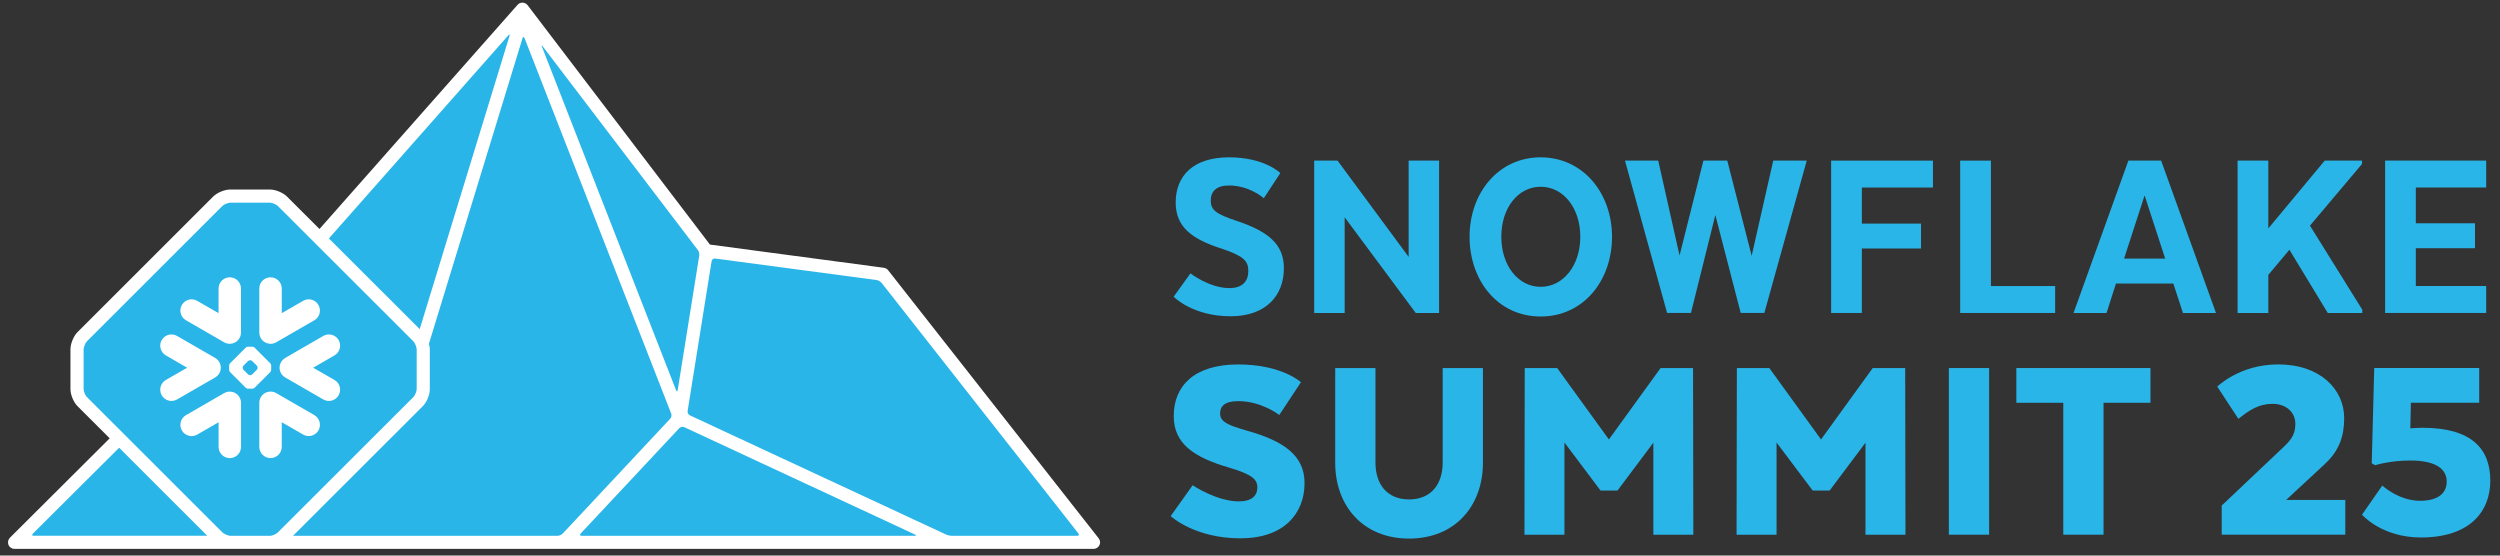 <svg width="144" height="32" viewBox="0 0 144 32" fill="none" xmlns="http://www.w3.org/2000/svg">
<rect x="0" y="0" width="144" height="32" fill="#333333" stroke="none"/>
<g clip-path="url(#clip0_1040_98637)">
<path d="M0.839 31.261C0.83 31.261 0.821 31.256 0.818 31.247C0.814 31.238 0.818 31.23 0.823 31.222L6.825 25.249L4.717 23.143C4.559 22.987 4.417 22.644 4.417 22.418V20.117C4.417 19.89 4.561 19.54 4.717 19.382L12.527 11.579C12.688 11.414 13.031 11.272 13.258 11.272H15.556C15.784 11.272 16.13 11.416 16.284 11.576L18.419 13.709L30.076 0.517L30.094 0.51C30.094 0.51 30.106 0.513 30.112 0.519L40.704 14.422L50.864 15.777L62.987 31.199L63.01 31.23V31.233V31.242L63.007 31.249L63.001 31.254L62.989 31.26H0.839V31.261Z" fill="#29B5E8"/>
<path d="M63.363 31.213C63.363 31.204 63.363 31.196 63.359 31.187C63.356 31.158 63.349 31.132 63.34 31.105C63.34 31.102 63.34 31.1 63.336 31.096C63.324 31.066 63.308 31.039 63.288 31.015C63.286 31.013 63.285 31.009 63.283 31.006L51.155 15.564C51.094 15.486 51.006 15.436 50.908 15.424L40.893 14.088L30.392 0.302C30.322 0.211 30.218 0.158 30.106 0.153C29.99 0.147 29.884 0.195 29.809 0.281L18.402 13.19L16.538 11.329C16.317 11.102 15.877 10.917 15.554 10.917H13.256C12.933 10.917 12.499 11.098 12.272 11.329L4.463 19.131C4.239 19.354 4.058 19.797 4.058 20.117V22.418C4.058 22.736 4.241 23.175 4.463 23.393L6.318 25.247L0.572 30.972C0.464 31.08 0.432 31.242 0.489 31.384C0.547 31.526 0.684 31.616 0.837 31.616H62.986C63.02 31.616 63.05 31.611 63.081 31.602C63.088 31.601 63.096 31.597 63.104 31.595C63.128 31.586 63.151 31.576 63.175 31.563C63.18 31.56 63.185 31.558 63.191 31.554C63.217 31.538 63.24 31.517 63.262 31.496C63.267 31.49 63.27 31.485 63.276 31.48C63.292 31.46 63.308 31.437 63.32 31.414C63.322 31.41 63.325 31.407 63.327 31.403C63.327 31.402 63.327 31.398 63.329 31.396C63.342 31.368 63.352 31.338 63.358 31.306C63.358 31.299 63.358 31.293 63.359 31.288C63.361 31.272 63.365 31.256 63.365 31.238C63.365 31.229 63.363 31.221 63.363 31.212V31.213ZM31.26 2.671L40.197 14.403C40.256 14.481 40.293 14.623 40.277 14.719L39.036 22.468C39.02 22.564 38.979 22.569 38.943 22.479L31.217 2.694C31.182 2.603 31.201 2.593 31.26 2.669V2.671ZM29.282 2.033C29.346 1.96 29.376 1.976 29.347 2.071L24.175 18.957L18.945 13.735L29.282 2.033ZM15.559 30.862H13.256C13.14 30.862 12.897 30.755 12.81 30.666L4.997 22.86C4.917 22.782 4.816 22.535 4.816 22.422V20.121C4.816 20.002 4.919 19.749 4.999 19.668L12.81 11.864C12.896 11.777 13.139 11.675 13.258 11.675H15.556C15.675 11.675 15.918 11.777 16.001 11.862L23.818 19.668C23.898 19.748 24.001 20.002 24.001 20.121V22.422C24.001 22.537 23.899 22.782 23.82 22.862L16.001 30.67C15.912 30.762 15.682 30.862 15.559 30.864V30.862ZM1.945 30.862C1.847 30.862 1.824 30.805 1.893 30.736L6.863 25.789L11.938 30.86H1.945V30.862ZM32.114 30.862H16.877L24.352 23.397C24.576 23.177 24.757 22.74 24.757 22.422V20.121C24.757 20.021 24.738 19.911 24.707 19.797L30.097 2.202C30.125 2.108 30.178 2.106 30.214 2.198L38.661 23.823C38.697 23.913 38.672 24.047 38.604 24.118L32.414 30.732C32.347 30.803 32.213 30.862 32.116 30.862H32.114ZM52.684 30.862H33.503C33.405 30.862 33.38 30.803 33.446 30.732L39.13 24.659C39.197 24.588 39.323 24.563 39.412 24.604L52.7 30.787C52.788 30.828 52.781 30.862 52.684 30.862ZM62.049 30.862H54.829C54.731 30.862 54.578 30.828 54.49 30.787L39.741 23.926C39.652 23.885 39.592 23.771 39.607 23.675L40.989 15.042C41.005 14.946 41.096 14.877 41.193 14.891L50.494 16.131C50.592 16.143 50.72 16.218 50.78 16.294L62.114 30.723C62.175 30.8 62.145 30.864 62.047 30.864L62.049 30.862Z" fill="white"/>
<path fill-rule="evenodd" clip-rule="evenodd" d="M12.688 21.371C12.709 21.302 12.718 21.23 12.718 21.16C12.716 21.108 12.709 21.058 12.695 21.007C12.653 20.849 12.548 20.707 12.395 20.618L10.199 19.35C9.888 19.172 9.494 19.277 9.316 19.588C9.137 19.897 9.243 20.291 9.552 20.471L10.779 21.181L9.552 21.887C9.241 22.067 9.137 22.461 9.316 22.772C9.494 23.081 9.89 23.186 10.199 23.008L12.395 21.74C12.543 21.655 12.644 21.522 12.69 21.371H12.688ZM13.285 22.559C13.159 22.548 13.027 22.575 12.91 22.644L10.713 23.912C10.405 24.091 10.298 24.487 10.477 24.796C10.657 25.105 11.051 25.212 11.36 25.032L12.591 24.322V25.741C12.591 26.098 12.88 26.387 13.237 26.387C13.594 26.387 13.883 26.098 13.883 25.741V23.203C13.883 22.862 13.619 22.584 13.285 22.559ZM15.535 19.801C15.661 19.812 15.79 19.785 15.909 19.716L18.106 18.448C18.415 18.269 18.52 17.874 18.342 17.564C18.164 17.255 17.768 17.148 17.459 17.328L16.229 18.038V16.619C16.229 16.262 15.939 15.973 15.582 15.973C15.226 15.973 14.936 16.262 14.936 16.619V19.157C14.936 19.497 15.199 19.776 15.535 19.801ZM10.712 18.448L12.908 19.716C13.025 19.783 13.157 19.81 13.283 19.801C13.617 19.776 13.881 19.496 13.881 19.157V16.619C13.881 16.262 13.592 15.973 13.235 15.973C12.878 15.973 12.589 16.262 12.589 16.619V18.038L11.358 17.328C11.049 17.148 10.655 17.255 10.476 17.564C10.298 17.874 10.403 18.269 10.712 18.448ZM14.84 21.175C14.84 21.138 14.817 21.087 14.792 21.06L14.528 20.797C14.501 20.771 14.45 20.749 14.414 20.749H14.403C14.366 20.749 14.315 20.771 14.29 20.797L14.025 21.06C13.999 21.087 13.979 21.138 13.979 21.175V21.186C13.979 21.223 13.999 21.273 14.025 21.3L14.29 21.564C14.316 21.591 14.366 21.612 14.403 21.612H14.414C14.451 21.612 14.503 21.591 14.528 21.564L14.792 21.3C14.819 21.273 14.84 21.222 14.84 21.186V21.175ZM15.572 21.428L14.659 22.34C14.633 22.367 14.583 22.388 14.544 22.388H14.276C14.238 22.388 14.187 22.367 14.16 22.34L13.248 21.428C13.221 21.403 13.2 21.349 13.2 21.314V21.046C13.2 21.009 13.221 20.957 13.248 20.93L14.16 20.018C14.187 19.991 14.238 19.97 14.276 19.97H14.544C14.581 19.97 14.633 19.991 14.659 20.018L15.572 20.93C15.598 20.957 15.62 21.009 15.62 21.046V21.314C15.62 21.349 15.598 21.403 15.572 21.428ZM18.106 23.91L15.909 22.642C15.792 22.573 15.661 22.546 15.535 22.557C15.199 22.58 14.936 22.861 14.936 23.202V25.739C14.936 26.096 15.224 26.385 15.582 26.385C15.941 26.385 16.229 26.096 16.229 25.739V24.32L17.459 25.03C17.768 25.21 18.164 25.103 18.342 24.794C18.52 24.485 18.415 24.088 18.106 23.91ZM19.267 20.471L18.04 21.181L19.267 21.887C19.578 22.067 19.683 22.461 19.503 22.772C19.324 23.081 18.93 23.186 18.621 23.008L16.424 21.74C16.277 21.655 16.176 21.522 16.131 21.371C16.11 21.302 16.099 21.23 16.103 21.16C16.103 21.108 16.112 21.058 16.126 21.007C16.17 20.849 16.273 20.709 16.426 20.618L18.622 19.35C18.931 19.172 19.328 19.277 19.505 19.588C19.684 19.897 19.578 20.291 19.269 20.471H19.267Z" fill="white"/>
<path d="M68.696 27.951C68.696 27.951 70.072 28.88 71.367 28.88C72.086 28.88 72.423 28.56 72.423 28.081C72.423 27.601 72.12 27.33 70.775 26.928C68.76 26.337 67.607 25.552 67.607 23.968C67.607 22.224 68.792 20.992 71.319 20.992C73.846 20.992 74.934 22.017 74.934 22.017L73.686 23.904C73.686 23.904 72.677 23.105 71.319 23.105C70.536 23.105 70.278 23.409 70.278 23.808C70.278 24.288 70.694 24.48 71.798 24.799C73.925 25.391 75.142 26.223 75.142 27.823C75.142 29.567 73.973 31.007 71.447 31.007C68.792 31.007 67.432 29.727 67.432 29.727L68.696 27.951Z" fill="#29B5E8"/>
<path d="M76.908 26.655V21.2H79.227V26.655C79.227 27.855 79.867 28.767 81.163 28.767C82.459 28.767 83.098 27.855 83.098 26.655V21.2H85.417V26.655C85.417 29.134 83.817 31.022 81.163 31.022C78.508 31.022 76.908 29.134 76.908 26.655Z" fill="#29B5E8"/>
<path d="M95.231 25.503L93.168 28.255H92.191L90.112 25.489V30.8H87.809L87.825 21.202H89.696L92.672 25.313L95.648 21.202H97.52L97.536 30.8H95.233V25.505L95.231 25.503Z" fill="#29B5E8"/>
<path d="M107.45 25.503L105.386 28.255H104.41L102.33 25.489V30.8H100.027L100.043 21.202H101.915L104.891 25.313L107.867 21.202H109.739L109.755 30.8H107.452V25.505L107.45 25.503Z" fill="#29B5E8"/>
<path d="M114.573 30.798H112.254V21.2H114.573V30.798Z" fill="#29B5E8"/>
<path d="M116.141 21.2H123.867V23.2H121.164V30.798H118.845V23.2H116.142V21.2H116.141Z" fill="#29B5E8"/>
<path d="M127.972 29.118L131.54 25.742C132.051 25.263 132.211 24.943 132.211 24.398C132.211 23.791 131.731 23.261 130.899 23.261C130.116 23.261 129.57 23.613 128.931 24.126L127.715 22.27C127.715 22.27 128.995 20.99 131.218 20.99C133.665 20.99 135.025 22.446 135.025 24.078C135.025 25.151 134.722 25.982 133.905 26.733L131.682 28.796H135.089V30.796H127.971V29.116L127.972 29.118Z" fill="#29B5E8"/>
<path d="M138.867 23.2L138.835 24.672C139.059 24.655 139.283 24.64 139.538 24.64C142.387 24.64 143.441 25.872 143.441 27.68C143.441 29.487 142.241 30.959 139.442 30.959C137.187 30.959 136.051 29.647 136.051 29.647L137.219 27.967C137.219 27.967 138.164 28.846 139.394 28.846C140.467 28.846 140.93 28.383 140.93 27.742C140.93 27.101 140.435 26.525 138.835 26.525C137.651 26.525 136.804 26.797 136.804 26.797L136.612 26.685L136.756 21.198H142.802V23.198H138.867V23.2Z" fill="#29B5E8"/>
<path d="M68.568 15.745C68.568 15.745 69.651 16.594 70.819 16.594C71.565 16.594 71.903 16.2 71.903 15.614C71.903 15.028 71.64 14.751 70.381 14.326C68.641 13.771 67.719 13.069 67.719 11.665C67.719 10.129 68.728 9.062 70.791 9.062C72.854 9.062 73.746 9.969 73.746 9.969L72.796 11.416C72.796 11.416 71.977 10.684 70.793 10.684C70.061 10.684 69.74 11.02 69.74 11.562C69.74 12.103 70.075 12.338 71.173 12.702C73.016 13.316 73.952 14.034 73.952 15.452C73.952 16.988 72.957 18.217 70.88 18.217C68.687 18.217 67.603 17.091 67.603 17.091L68.57 15.745H68.568Z" fill="#29B5E8"/>
<path d="M82.892 18.027H81.546L77.452 12.514V18.027H75.697V9.252H77.043L81.138 14.796V9.252H82.892V18.027Z" fill="#29B5E8"/>
<path d="M84.647 13.639C84.647 11.109 86.314 9.062 88.741 9.062C91.169 9.062 92.852 11.109 92.852 13.639C92.852 16.17 91.199 18.231 88.741 18.231C86.284 18.231 84.647 16.17 84.647 13.639ZM91.025 13.639C91.025 11.972 90.045 10.757 88.743 10.757C87.441 10.757 86.475 11.972 86.475 13.639C86.475 15.307 87.456 16.521 88.743 16.521C90.03 16.521 91.025 15.307 91.025 13.639Z" fill="#29B5E8"/>
<path d="M98.804 12.381L97.399 18.026H96.025L93.598 9.25H95.514L96.742 14.719L98.117 9.25H99.491L100.896 14.735L102.139 9.25H104.069L101.626 18.026H100.265L98.802 12.381H98.804Z" fill="#29B5E8"/>
<path d="M110.651 14.313H107.243V18.027H105.473V9.252H111.338V10.802H107.243V12.88H110.651V14.313Z" fill="#29B5E8"/>
<path d="M112.906 18.027V9.252H114.677V16.477H118.377V18.027H112.906Z" fill="#29B5E8"/>
<path d="M127.641 18.027H125.739L125.184 16.332H121.879L121.337 18.027H119.436L122.595 9.252H124.482L127.641 18.027ZM122.346 14.897H124.715L123.53 11.255L122.346 14.897Z" fill="#29B5E8"/>
<path d="M130.655 13.157L133.903 9.252H136.053V9.442L133.054 12.997L136.067 17.837V18.027H134.079L131.87 14.386L130.655 15.833V18.027H128.885V9.252H130.655V13.157Z" fill="#29B5E8"/>
<path d="M142.559 14.297H139.151V16.475H143.204V18.026H137.383V9.25H143.204V10.8H139.151V12.862H142.559V14.295V14.297Z" fill="#29B5E8"/>
</g>
<defs>
<clipPath id="clip0_1040_98637">
<rect width="143.655" height="32" fill="white"/>
</clipPath>
</defs>
</svg>
